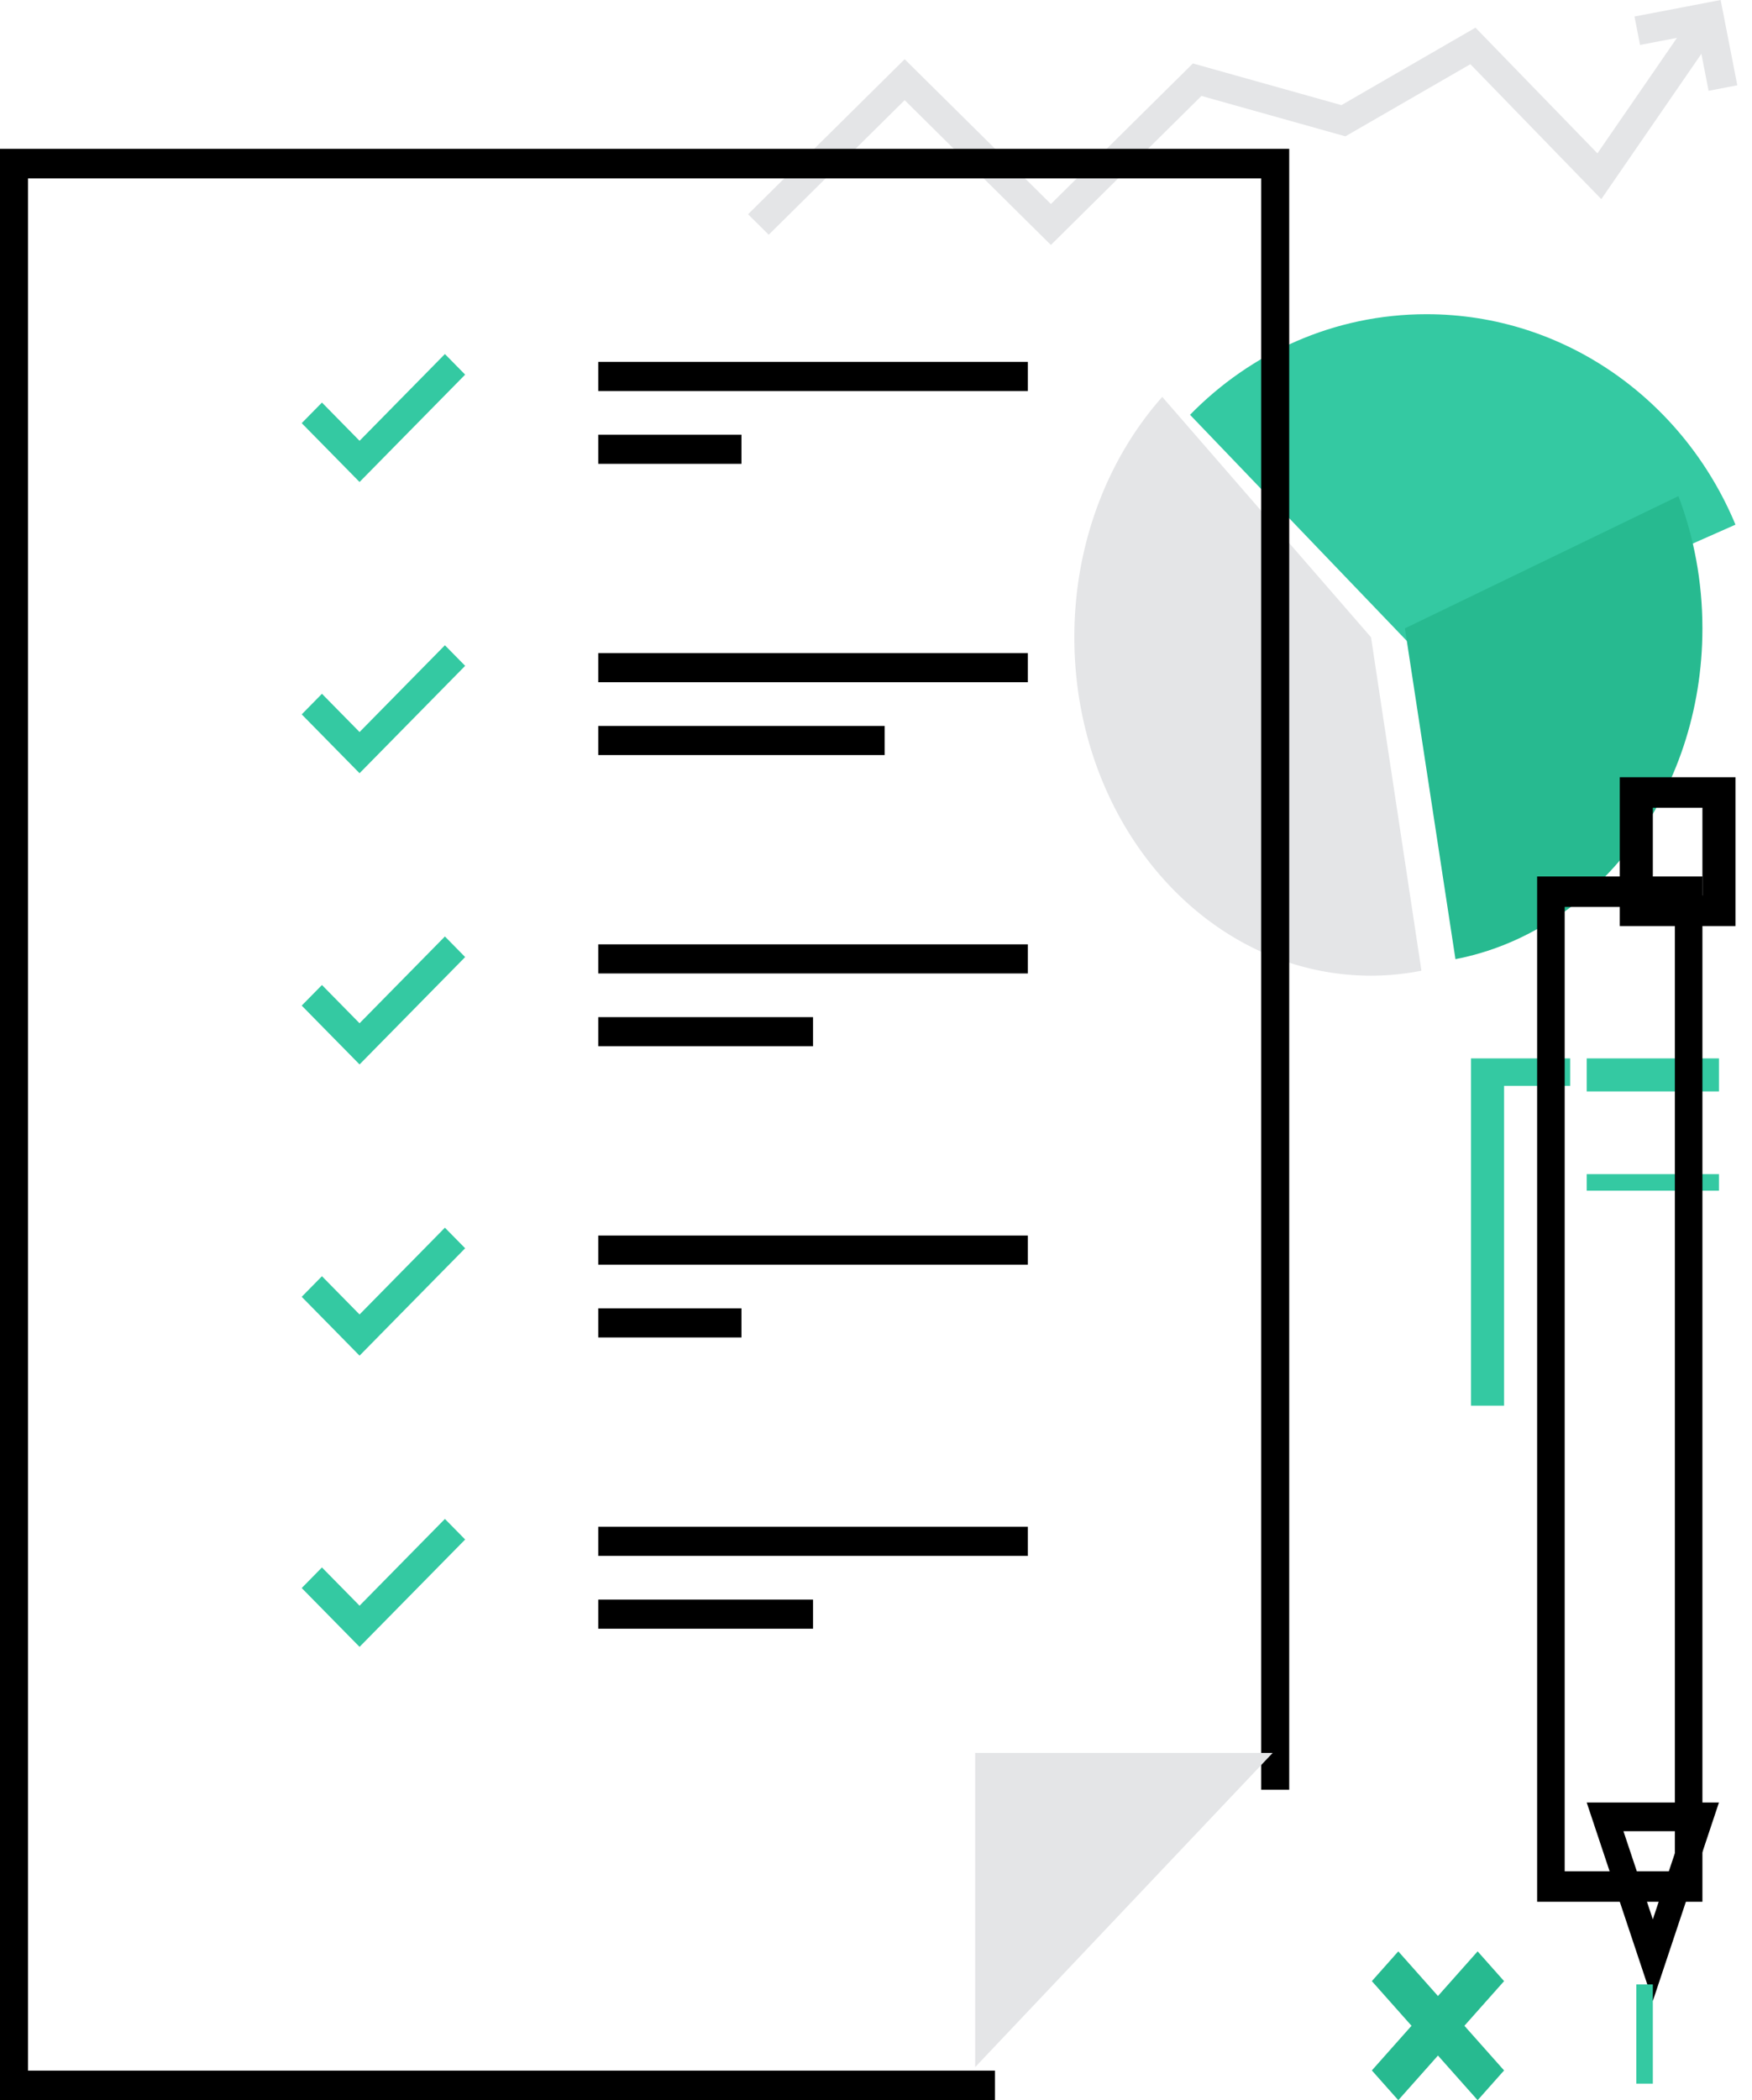 <svg viewBox="0 0 106 127" x="0px" y="0px" width="106px" height="127px" xmlns="http://www.w3.org/2000/svg"><g fill="none"><g fill="#E4E5E7"><path d="M63.582 14.813l-8.848-8.756-8.224 8.137-1.25-1.238 9.474-9.375 8.848 8.756 8.59-8.5 8.987 2.52 8.111-4.684 7.378 7.6 6.023-8.74 1.462.986-7.25 10.523-7.923-8.16-7.56 4.363-8.71-2.443z"/><path d="M103.374 5.49l-.673-3.438-3.475.666L98.89.999 104.103 0l1.008 5.158z"/></g><path fill="#34C9A2" d="M91 85h-2V64h6v1.663h-4zm5-21h8v1h-8zm0 1h8v1h-8zm0 6h8v1h-8zm9-39.274C101.89 24.243 94.693 19 86.308 19c-5.58 0-10.635 2.323-14.308 6.083L86.308 40 105 31.726z"/><path d="M85 37.998L88.058 58C96.542 56.362 103 48.034 103 37.998c0-2.84-.52-5.543-1.453-7.998L85 37.998z" fill="#27BA90"/><path d="M70.319 24C67.035 27.707 65 32.85 65 38.536 65 49.838 73.036 59 82.95 59a15.78 15.78 0 0 0 3.05-.301l-3.05-20.163L70.32 24z" fill="#E4E5E7"/><path fill="#000" d="M60.196 127H0V9h78v99.227h-1.696v-97.44H1.696v114.425h58.5z"/><path fill="#E4E5E7" d="M59 125v-19h18"/><path fill="#34C9A2" d="M21.754 29.146l-3.5-3.558 1.225-1.245 2.275 2.313 5.164-5.247 1.225 1.245z"/><path fill="#000" d="M36.195 21.884h25.992v1.761H36.195zm0 4.403h8.664v1.761h-8.664z"/><path fill="#34C9A2" d="M21.754 46.757l-3.5-3.558 1.225-1.245 2.275 2.313 5.164-5.248 1.225 1.245z"/><path fill="#000" d="M36.195 39.494h25.992v1.761H36.195zm0 4.403h17.328v1.761H36.195z"/><path fill="#34C9A2" d="M21.754 64.367l-3.5-3.558 1.225-1.245 2.275 2.313 5.164-5.248 1.225 1.245z"/><path fill="#000" d="M36.195 57.105h25.992v1.761H36.195zm0 4.402h12.996v1.761H36.195z"/><path fill="#34C9A2" d="M21.754 81.977l-3.5-3.558 1.225-1.245 2.275 2.313 5.164-5.248 1.225 1.245z"/><path fill="#000" d="M36.195 74.715h25.992v1.761H36.195zm0 4.402h8.664v1.761h-8.664z"/><path fill="#34C9A2" d="M21.754 99.587l-3.5-3.558 1.225-1.245 2.275 2.313 5.164-5.247 1.225 1.245z"/><path fill="#000" d="M36.195 92.325h25.992v1.761H36.195zm0 4.403h12.996v1.761H36.195zM103 115H93V53h10v62zm-8.333-1.844h6.666V54.844h-6.666v58.312z"/><path d="M105 56h-7v-9h7v9zm-5-1.846h3v-5.308h-3v5.308zM100 121l-4-12h8l-4 12zm-1.778-10.267l1.778 5.331 1.777-5.33h-3.555z" fill="#000"/><path fill="#34C9A2" d="M99 120h1v6h-1z"/><path fill="#27BA90" d="M91 125.2l-2.4-2.7 2.4-2.7-1.6-1.8-2.4 2.7-2.4-2.7-1.6 1.8 2.4 2.7-2.4 2.7 1.6 1.8 2.4-2.7 2.4 2.7z"/></g></svg>